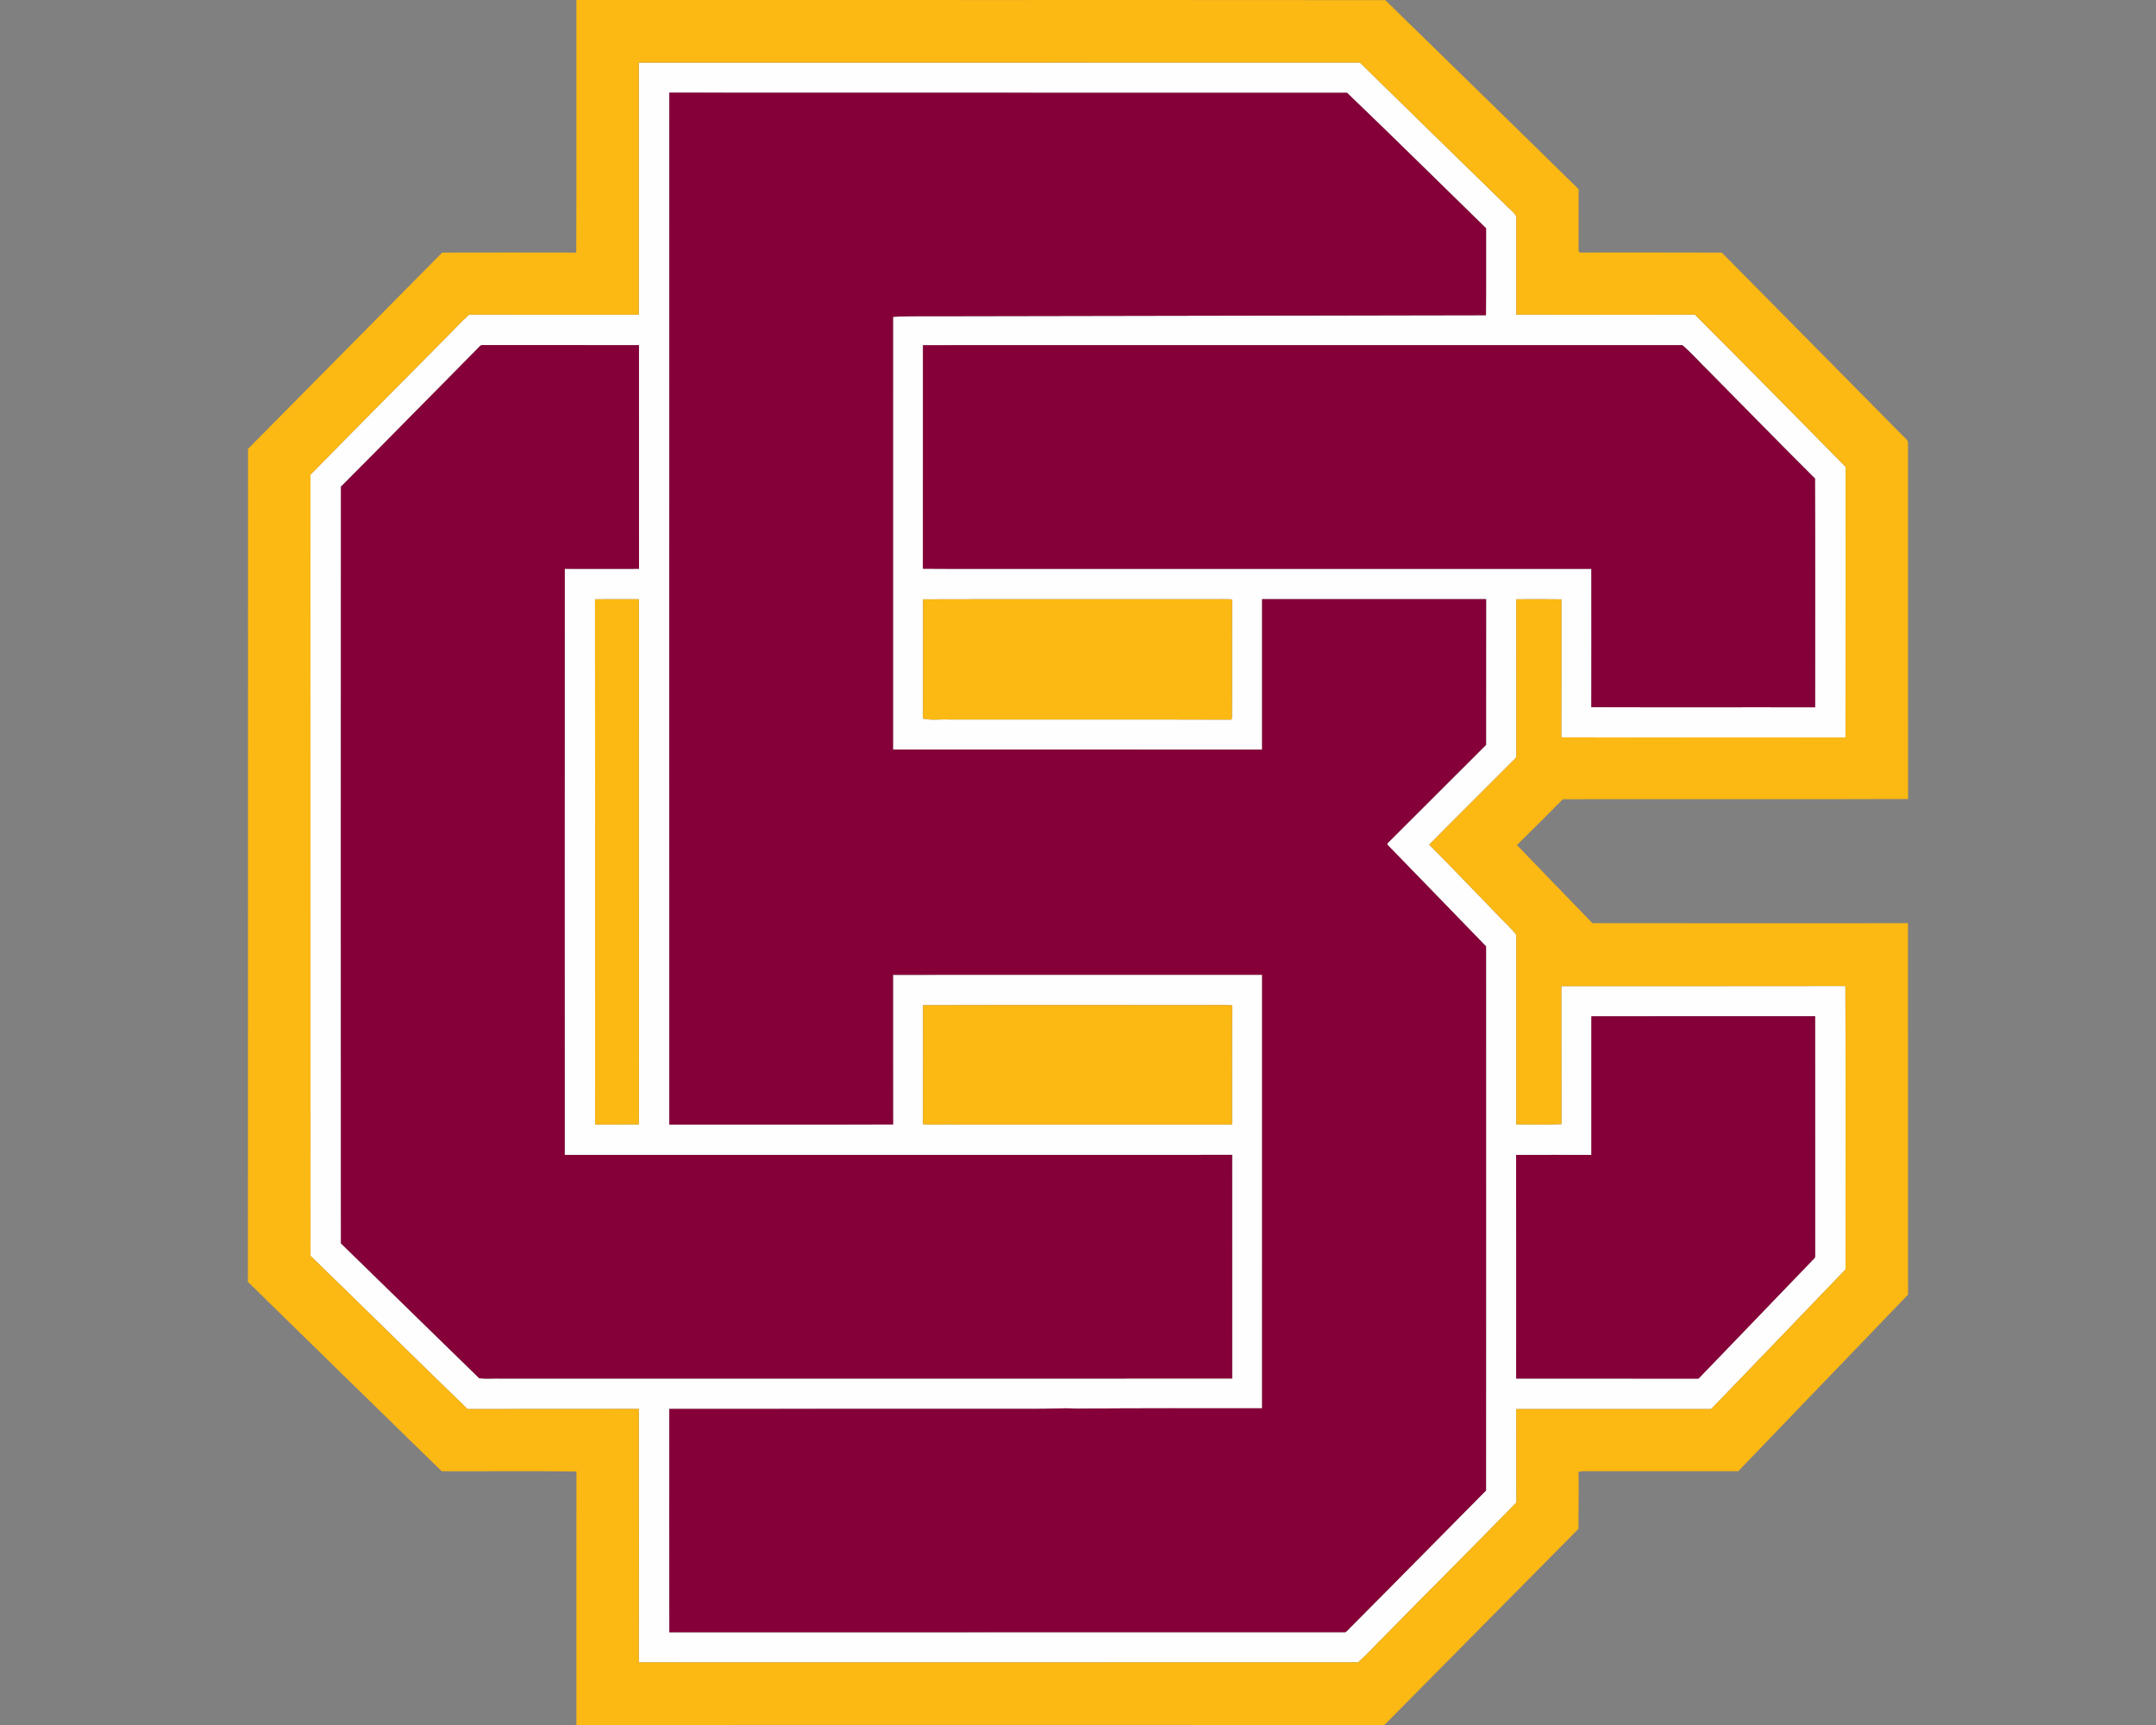 <svg xmlns="http://www.w3.org/2000/svg" xml:space="preserve" width="2000" height="1600"
     style="shape-rendering:geometricPrecision;text-rendering:geometricPrecision;image-rendering:optimizeQuality;fill-rule:evenodd;clip-rule:evenodd"><rect width="100%" height="100%" fill="#808080" stroke="none"/><path d="M592.6 58.09c221.42-.09 442.82.03 664.23-.06 1.92.2 4.43-.69 5.84 1.16 44.28 43.39 88.59 86.71 133.02 129.93 3.45 3.94 8.26 6.99 10.88 11.5.03 30.41 0 60.82 0 91.22 55.27-.01 110.45.24 165.68 0 46.83 46.8 93.34 93.94 139.79 141.14-.06 83.71.12 167.4-.09 251.1-87.86-.2-175.72.12-263.58-.16.15-42.67.01-85.35.07-128.02-13.98-.24-27.95-.13-41.93-.06.18 47.06 0 94.14.09 141.2-.24 2.22.77 4.99-1.21 6.66-26.49 26.62-53.22 53.01-79.59 79.73 21.16 21.2 41.75 42.95 62.66 64.38 5.9 6.5 12.8 12.25 18.09 19.22.05 58.64.05 117.28 0 175.9 13.97-.18 28 .47 41.95-.29-.19-42.66.02-85.33-.1-127.98 87.81-.1 175.64.12 263.46-.1.39 87.6.12 175.25.13 262.87-41.59 43.14-82.94 86.51-124.67 129.5-60.26-.07-120.52-.06-180.77-.01.14 28.87-.13 57.75.14 86.65-40.5 41.65-81.81 82.57-122.46 124.09-8.2 7.96-15.85 16.64-24.37 24.18-222.41.14-444.83.05-667.25.05 0-78.36.12-156.72-.06-235.06-52.94.16-105.9-.02-158.85.09-48.75-47.15-96.97-94.86-145.65-142.08-.09-241.48.05-482.95-.07-724.44 41.04-42.07 82.68-83.54 123.92-125.38 7.85-7.67 15.15-15.9 23.31-23.2 52.51.07 104.97.17 157.4.08.03-77.93.06-155.87-.01-233.81zm28.31 27.9c-.09 319.02-.02 638.04-.03 957.06 69.2-.12 138.38.15 207.58-.13-.12-46.24-.01-92.48-.06-138.72 114.13-.12 228.27-.01 342.39-.05.03 134.02.05 268.06-.01 402.08-57.45 0-114.99-.15-172.35.33-12.95-.78-25.81.36-38.78.22-112.91.05-225.84.09-338.76.03-.01 69.05-.07 138.12.03 207.18 209.02-.15 418.06.05 627.09-.08 2.33-1.44 3.9-3.83 5.92-5.62 41.67-41.8 82.97-83.95 124.58-125.81.09-168.22.03-336.44.02-504.66-30.32-31.18-60.48-62.51-90.87-93.63-1.94-1.47.59-3.07 1.57-4.12 29.82-29.67 59.48-59.52 89.31-89.19.04-45.04-.04-90.1.04-135.16-69.27-.04-138.53-.03-207.8 0 .04 46.51.04 93.03 0 139.54-114.13-.12-228.25 0-342.38-.06.02-133.78 0-267.55.02-401.34 20.26-1.06 40.61-.36 60.91-.6 163.03-.35 326.07-.59 489.12-.88.24-26.87.03-53.77.11-80.64-42.98-41.88-85.65-84.16-128.96-125.64-209.56-.15-419.12.06-628.69-.11zM442.02 324.32c-41.96 42.28-83.59 84.92-125.71 127.04-.14 233.96-.14 467.93-.02 701.9 42.85 41.58 85.38 83.5 128.23 125.08 6.75.83 13.76.07 20.6.34 225.96-.04 451.92.08 677.88-.06-.07-69.15-.01-138.31-.03-207.45-206.37.04-412.75-.03-619.12.03-.03-181.2-.12-362.41.04-543.61 22.95.08 45.91.06 68.87 0-.09-69.14-.01-138.29-.04-207.45-48.05-.01-96.08.03-144.13-.03-3.1-.72-4.57 2.57-6.57 4.21zm414.17-4.13c-.03 69.09.06 138.2-.04 207.3 36.44.33 72.9.04 109.36.15h510.71c.06 42.74.09 85.5-.02 128.24 69.17.4 138.37.01 207.57.19-.01-70.72.17-141.46-.1-212.2-32.78-32.55-65-65.67-97.51-98.5-8.58-8.3-16.53-17.46-25.51-25.21-234.82 0-469.64-.06-704.46.03zM551.95 555.83c.15 162.38.06 324.76.06 487.13 13.55-.04 27.11.08 40.66-.06-.09-162.37-.01-324.75-.03-487.12-13.56.03-27.13-.06-40.69.05zm304.3.06c-.01 36.87.06 73.74-.04 110.61 7.87 1.85 16.13.4 24.18.85 87.31.09 174.63-.16 261.94.14.13-.48.37-1.42.49-1.9.23-36.54-.13-73.1.18-109.64-5.85-.38-11.73-.08-17.58-.17-89.73.08-179.46-.15-269.17.11zm-.01 376.46c0 36.78.07 73.56-.05 110.34 6.05.57 12.15.14 18.23.27 89.49 0 178.99-.01 268.49.02.06-36.84-.21-73.7.14-110.52-8.34-.5-16.71-.08-25.04-.21-87.26.07-174.53-.15-261.77.1zm620.01 10.32c.01 42.85.03 85.68 0 128.52-23.28.01-46.56-.08-69.83.04.18 69.14.06 138.28.06 207.42 56.36.09 112.75-.06 169.11.09 35.07-36.21 69.86-72.68 104.88-108.94 1.23-1.58 3.68-2.79 3.33-5.12-.03-74.03.05-148.05-.03-222.08-69.17.1-138.35-.08-207.52.07z" style="fill:#fefefe;fill-rule:nonzero"/>
    <path d="M534.69 0c250.12.15 500.26-.11 750.37.12 59.76 58.5 119.74 116.75 179.35 175.39-.15 19.09.02 38.16-.07 57.25.3.37.9 1.09 1.19 1.46 43.9.03 87.79-.12 131.67.08 54.91 55.66 110.04 111.09 164.89 166.81 2.49 2.96 6.08 5.2 7.85 8.65.09 110.45-.12 220.91.09 331.38-106.74.36-213.51-.02-320.26.18-14.18 14.19-28.26 28.46-42.59 42.49 23.31 24.17 46.6 48.37 70.02 72.44 97.57.12 195.14.06 292.71.03.11 114.84-.03 229.68.08 344.52-52.54 54.56-105.03 109.18-157.53 163.8-45.31.03-90.62-.02-135.93.01-4.09.05-8.22-.37-12.24.54.42 17.63-.12 35.26-.03 52.92-59.99 60.67-120.05 121.29-180.08 181.93-249.82-.1-499.65-.06-749.47-.01-.03-78.38-.09-156.75.03-235.11-41.65-.63-83.37-.1-125.03-.27-59.94-58.53-119.92-117-179.74-175.67.21-257.53-.02-515.07.12-772.62 60-60.71 120.1-121.34 180.11-182.05 41.46-.11 82.92-.09 124.37 0 .26-78.09.02-156.18.12-234.27zm321.55 932.35c87.24-.25 174.51-.03 261.77-.1 8.33.13 16.7-.29 25.04.21-.35 36.82-.08 73.68-.14 110.52-89.5-.03-179-.02-268.49-.02-6.08-.13-12.18.3-18.23-.27.12-36.78.05-73.56.05-110.34zm.01-376.46c89.71-.26 179.44-.03 269.17-.11 5.85.09 11.73-.21 17.58.17-.31 36.54.05 73.1-.18 109.64-.12.48-.36 1.42-.49 1.9-87.31-.3-174.63-.05-261.94-.14-8.05-.45-16.31 1-24.18-.85.1-36.87.03-73.74.04-110.61zm-304.3-.06c13.56-.11 27.13-.02 40.69-.05.02 162.37-.06 324.75.03 487.12-13.55.14-27.11.02-40.66.06 0-162.37.09-324.75-.06-487.13zM592.6 58.09c.07 77.94.04 155.88.01 233.81-52.43.09-104.89-.01-157.4-.08-8.16 7.3-15.46 15.53-23.31 23.2-41.24 41.84-82.88 83.31-123.92 125.38.12 241.49-.02 482.96.07 724.44 48.68 47.22 96.9 94.93 145.65 142.08 52.95-.11 105.91.07 158.85-.09.18 78.34.06 156.7.06 235.06 222.42 0 444.84.09 667.25-.05 8.52-7.54 16.17-16.22 24.37-24.18 40.65-41.52 81.96-82.44 122.46-124.09-.27-28.9 0-57.78-.14-86.65 60.25-.05 120.51-.06 180.77.01 41.73-42.99 83.08-86.36 124.67-129.5-.01-87.62.26-175.27-.13-262.87-87.82.22-175.65 0-263.46.1.12 42.65-.09 85.32.1 127.98-13.95.76-27.98.11-41.95.29.05-58.62.05-117.26 0-175.9-5.29-6.97-12.19-12.72-18.09-19.22-20.91-21.43-41.5-43.18-62.66-64.38 26.37-26.72 53.1-53.11 79.59-79.73 1.98-1.67.97-4.44 1.21-6.66-.09-47.06.09-94.14-.09-141.2 13.98-.07 27.95-.18 41.93.06-.06 42.67.08 85.35-.07 128.02 87.86.28 175.72-.04 263.58.16.21-83.7.03-167.39.09-251.1-46.45-47.2-92.96-94.34-139.79-141.14-55.23.24-110.41-.01-165.68 0 0-30.4.03-60.81 0-91.22-2.62-4.51-7.43-7.56-10.88-11.5-44.43-43.22-88.74-86.54-133.02-129.93-1.41-1.85-3.92-.96-5.84-1.16-221.41.09-442.81-.03-664.23.06z"
          style="fill:#fcb813;fill-rule:nonzero"/>
    <path d="M620.91 85.99c209.57.17 419.13-.04 628.69.11 43.31 41.48 85.98 83.76 128.96 125.64-.08 26.87.13 53.77-.11 80.64-163.05.29-326.09.53-489.12.88-20.3.24-40.65-.46-60.91.6-.02 133.79 0 267.56-.02 401.34 114.13.06 228.25-.06 342.38.06.04-46.51.04-93.03 0-139.54 69.27-.03 138.53-.04 207.8 0-.08 45.06 0 90.12-.04 135.16-29.83 29.67-59.49 59.52-89.31 89.19-.98 1.05-3.51 2.65-1.57 4.12 30.39 31.12 60.55 62.45 90.87 93.63.01 168.22.07 336.44-.02 504.66-41.61 41.86-82.91 84.01-124.58 125.81-2.02 1.79-3.59 4.18-5.92 5.62-209.03.13-418.07-.07-627.09.08-.1-69.06-.04-138.13-.03-207.18 112.92.06 225.85.02 338.76-.03 12.97.14 25.83-1 38.78-.22 57.36-.48 114.9-.33 172.35-.33.06-134.02.04-268.06.01-402.08-114.12.04-228.26-.07-342.39.05.05 46.24-.06 92.48.06 138.72-69.2.28-138.38.01-207.58.13.01-319.02-.06-638.04.03-957.06zm855.34 856.68c69.17-.15 138.35.03 207.52-.07.08 74.03 0 148.05.03 222.08.35 2.33-2.1 3.54-3.33 5.12-35.02 36.26-69.81 72.73-104.88 108.94-56.36-.15-112.75 0-169.11-.09 0-69.14.12-138.28-.06-207.42 23.27-.12 46.55-.03 69.83-.04.03-42.84.01-85.67 0-128.52zM856.19 320.19c234.82-.09 469.64-.03 704.46-.03 8.98 7.75 16.93 16.91 25.51 25.21 32.51 32.83 64.73 65.95 97.51 98.5.27 70.74.09 141.48.1 212.2-69.2-.18-138.4.21-207.57-.19.11-42.74.08-85.5.02-128.24H965.51c-36.46-.11-72.92.18-109.36-.15.1-69.1.01-138.21.04-207.3zm-414.17 4.13c2-1.64 3.47-4.93 6.57-4.21 48.05.06 96.08.02 144.13.03.03 69.16-.05 138.31.04 207.45-22.96.06-45.92.08-68.87 0-.16 181.2-.07 362.41-.04 543.61 206.37-.06 412.75.01 619.12-.03.02 69.14-.04 138.3.03 207.45-225.96.14-451.92.02-677.88.06-6.84-.27-13.85.49-20.6-.34-42.85-41.58-85.38-83.5-128.23-125.08-.12-233.97-.12-467.94.02-701.9 42.12-42.12 83.75-84.76 125.71-127.04z"
          style="fill:#850038;fill-rule:nonzero"/></svg>